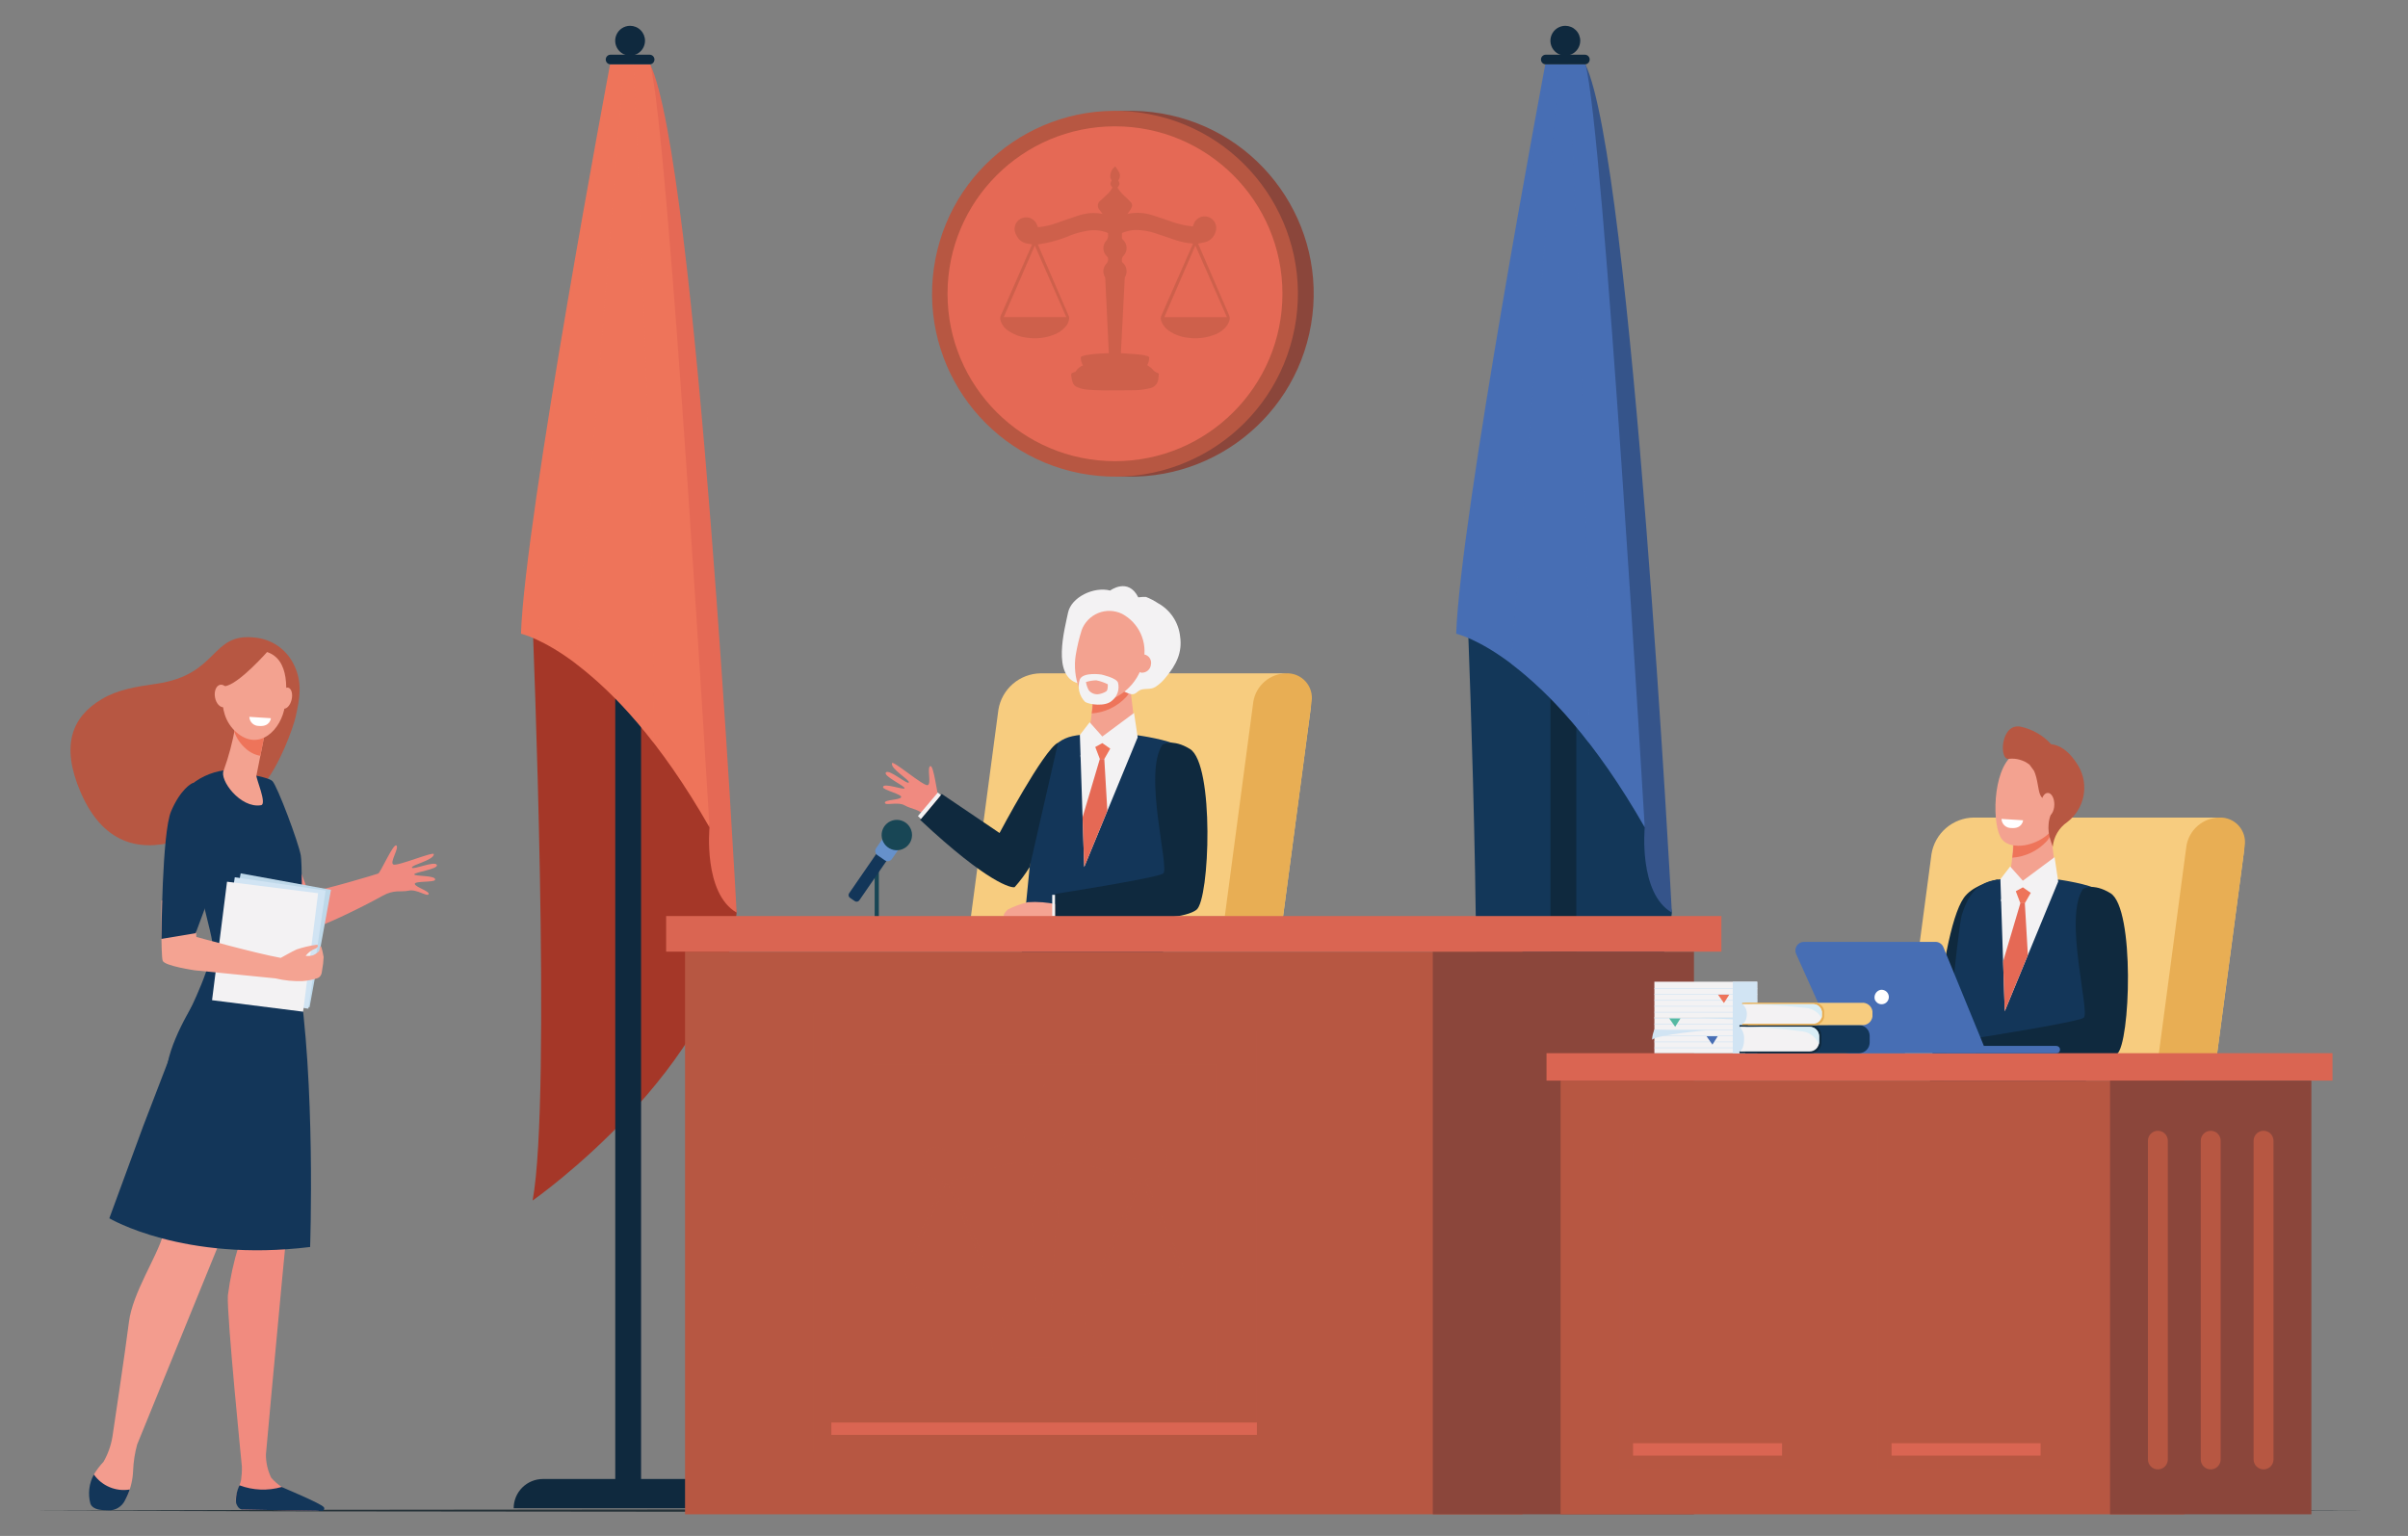 <?xml version="1.0" encoding="UTF-8"?><svg xmlns="http://www.w3.org/2000/svg" xmlns:xlink="http://www.w3.org/1999/xlink" viewBox="0 0 725.47 462.827"><rect x="0" y="0" width="725.47" height="462.827" fill="#808080" stroke="none"/><defs><style>.cls-1{fill:none;}.cls-2{fill:#b75742;}.cls-3{fill:#133759;}.cls-4{fill:#f3f2f3;}.cls-5{fill:#bed8e9;}.cls-6{fill:#0f293e;}.cls-7{fill:#f08a80;}.cls-8{fill:#263238;}.cls-9{fill:#8b463b;}.cls-10{fill:#f4a392;}.cls-11{fill:#fff;}.cls-12{fill:#d1e4f3;}.cls-13{fill:#f39c8e;}.cls-14{opacity:.6;}.cls-15{opacity:.5;}.cls-16{fill:#6691cb;}.cls-17{fill:#a53728;}.cls-18{fill:#da6552;}.cls-19{fill:#184655;}.cls-20{fill:#55b9a2;}.cls-21{fill:#133659;}.cls-22{fill:#e56955;}.cls-23{fill:#ee745a;}.cls-24{fill:#f18b7f;}.cls-25{fill:#e8ae54;}.cls-26{fill:#476eb4;}.cls-27{fill:#35548a;}.cls-28{fill:#f3a290;}.cls-29{clip-path:url(#clippath);}.cls-30{fill:#f7cc7f;}.cls-31{fill:#d9edf6;}</style><clipPath id="clippath"><rect class="cls-1" x="-10.024" y="7.777" width="731.025" height="449.246"/></clipPath></defs><g id="Floor"><polygon class="cls-8" points="9.242 455.191 97.333 454.948 185.424 454.86 361.606 454.692 537.788 454.859 625.879 454.946 713.97 455.191 625.879 455.436 537.788 455.523 361.606 455.69 185.424 455.522 97.333 455.434 9.242 455.191"/></g><g id="Chart_1"><g class="cls-29"><path class="cls-9" d="M394.987,97.82c5.139-29.997-15.014-58.479-45.009-63.617-29.998-5.138-58.48,15.014-63.619,45.01-5.137,29.997,15.014,58.479,45.012,63.617,29.996,5.138,58.478-15.013,63.617-45.01Z"/><path class="cls-2" d="M390.026,98.937c5.756-29.885-13.804-58.776-43.689-64.531-29.883-5.755-58.775,13.805-64.531,43.69-5.754,29.885,13.806,58.776,43.689,64.531,29.885,5.755,58.777-13.805,64.531-43.69Z"/><path class="cls-17" d="M160.458,187.853s5.836,142.786,0,173.911c0,0,56.803-39.684,61.471-86.761l-8.169-46.687-28.013-50.967-25.289,10.505Z"/><path class="cls-6" d="M214.927,445.673h-21.787V112.634h-7.781v333.039h-21.788c-1.158,0-2.305.228-3.375.671-1.07.444-2.042,1.093-2.861,1.911-.819.82-1.468,1.791-1.912,2.861-.443,1.07-.671,2.217-.671,3.375h68.995c0-1.158-.23-2.305-.671-3.375-.444-1.07-1.093-2.041-1.913-2.861-.818-.818-1.791-1.467-2.861-1.911-1.07-.444-2.217-.671-3.374-.671Z"/><path class="cls-22" d="M213.759,249.325s-1.945,19.842,8.169,25.677c0,0-12.06-226.823-26.066-255.614l2.334,130.725,15.562,99.212Z"/><path class="cls-23" d="M183.801,19.389s-25.678,136.561-26.845,171.577c0,0,26.845,5.836,56.803,58.36,0,0-12.45-211.262-17.897-229.937l-12.061-0Z"/><g class="cls-15"><path class="cls-23" d="M190.888,19.389h-2.937l-14.455,180.586c8.841,6.883,16.725,14.913,23.446,23.878.372-61.849-4.674-174.874-6.053-204.464Z"/></g><path class="cls-6" d="M195.717,16.484h-11.772c-.385,0-.755.153-1.027.425-.272.272-.425.642-.425,1.027s.153.754.425,1.027c.272.272.642.425,1.027.425h11.772c.385,0,.755-.153,1.027-.425.272-.272.425-.642.425-1.027s-.153-.754-.425-1.027c-.272-.272-.642-.425-1.027-.425Z"/><path class="cls-6" d="M194.325,12.271c0,.889-.264,1.757-.757,2.496-.494.739-1.196,1.315-2.017,1.655-.821.34-1.724.429-2.596.256-.871-.173-1.672-.601-2.3-1.23-.628-.628-1.056-1.429-1.23-2.301-.173-.872-.084-1.775.256-2.596.34-.821.916-1.523,1.655-2.016.739-.494,1.607-.757,2.496-.757.59-0,1.174.116,1.719.342.545.226,1.041.557,1.458.974.417.417.748.913.974,1.458.226.545.342,1.129.342,1.72Z"/><path class="cls-3" d="M442.218,187.853s5.835,142.786,0,173.911c0,0,56.804-39.684,61.472-86.761l-8.171-46.687-28.011-50.967-25.289,10.505Z"/><path class="cls-6" d="M496.687,445.673h-21.788V112.634h-7.782v333.039h-21.786c-2.341,0-4.583.928-6.236,2.582-1.654,1.654-2.584,3.898-2.584,6.236h68.994c0-1.158-.228-2.305-.671-3.375-.444-1.07-1.093-2.041-1.911-2.861-.82-.818-1.791-1.467-2.861-1.911-1.07-.444-2.217-.671-3.375-.671Z"/><path class="cls-27" d="M495.52,249.325s-1.947,19.842,8.169,25.677c0,0-12.06-226.823-26.067-255.614l2.334,130.725,15.563,99.212Z"/><path class="cls-26" d="M465.561,19.389s-25.677,136.561-26.844,171.577c0,0,26.844,5.836,56.804,58.36,0,0-12.45-211.262-17.897-229.937l-12.062-0Z"/><g class="cls-14"><path class="cls-26" d="M472.648,19.389h-2.936l-14.455,180.586c8.841,6.883,16.724,14.913,23.444,23.878.372-61.849-4.675-174.874-6.054-204.464Z"/></g><path class="cls-6" d="M477.479,16.484h-11.772c-.385,0-.755.153-1.027.425-.273.272-.426.642-.426,1.027s.153.754.426,1.027c.273.272.642.425,1.027.425h11.772c.385,0,.755-.153,1.027-.425.27-.272.424-.642.424-1.027s-.153-.754-.424-1.027c-.273-.272-.642-.425-1.027-.425Z"/><path class="cls-6" d="M476.086,12.271c0,.889-.264,1.757-.757,2.496-.496.739-1.196,1.315-2.019,1.655-.82.34-1.724.429-2.595.256-.872-.173-1.672-.601-2.3-1.23-.629-.628-1.057-1.429-1.23-2.301-.173-.872-.083-1.775.257-2.596.34-.821.915-1.523,1.654-2.017.739-.494,1.609-.757,2.496-.757.59,0,1.176.116,1.719.342.545.226,1.041.557,1.46.974.417.417.748.913.973,1.458.225.545.342,1.129.342,1.719Z"/><path class="cls-7" d="M129.127,269.442c.42-.894-4.013-2.111-4.156-3.073-.143-.964,5.8-.421,6.098-1.223.549-1.478-6.472-.994-6.262-1.69.21-.696,7.425-1.55,6.789-2.848-.636-1.298-7.389,1.667-7.497.82-.107-.847,6.529-2.192,6.602-4.017.039-.973-11.05,3.738-12.211,3.084-1.162-.653,1.835-4.943.937-5.72-.898-.775-4.79,8.198-5.492,8.46-.7.261-15.917,4.862-21.092,5.626-.437-1.753-4.327-11.393-4.701-13.047-3.038,1.721-6.909-.349-10.018,1.183,1.565,5.52,5.08,23.701,6.484,24.519,4.276,2.492,26.775-9.393,30.494-11.495,3.723-2.107,5.623-1.102,8.048-1.638,2.425-.534,5.56,1.953,5.98,1.059Z"/><path class="cls-24" d="M94.911,453.745c-2.521-1.755-5.214-3.249-8.038-4.456-.335-.162-1.554-.94-1.993-1.21-1.192-.791-2.268-1.744-3.198-2.83-1.037-2.167-1.572-4.54-1.566-6.941.529-5.858,9.018-99.817,10.808-109.989,1.848-10.499-.967-26.515-.967-26.515l-6.554-2.471-12.441,43.122.981,32.821c-1.541,4.932-2.644,9.99-3.295,15.115-.37,5.655,4.229,51.545,4.229,51.545.032,1.356-.05,2.71-.246,4.053-.338,1.717-2.218,5.249-1.356,6.865.382.856,1.03,1.564,1.849,2.019l22.355.363c1.218.018.413-.766-.569-1.489Z"/><path class="cls-13" d="M60.982,298.435s-7.763,11.711-9.611,21.403c-1.848,9.692,1.357,39.476-2.199,52.176-1.925,6.876-9.219,17.494-10.328,26.378-1.109,8.883-4.968,34.526-4.968,34.526-.437,2.663-1.346,5.227-2.685,7.57-1.112,1.176-2.093,2.469-2.925,3.857-.526,1.422-.761,2.936-.694,4.45.068,1.514.438,3.001,1.088,4.371.514,1.122-.036,1.117,1.133,1.48,1.684.493,3.491.356,5.08-.392,1.588-.748,2.848-2.052,3.54-3.666,1.023-2.357,1.596-4.884,1.691-7.453.105-2.665.515-5.308,1.223-7.881l24.814-60.868,17.964-52.532,4.602-27.053-27.724,3.634Z"/><path class="cls-21" d="M39.085,448.84c-2.044.34-4.143.095-6.054-.705-1.911-.8-3.558-2.125-4.75-3.819-1.475,2.706-1.843,5.878-1.027,8.85.884,1.931,3.469,1.877,5.504,1.951,1.015.02,2.015-.252,2.88-.782.865-.532,1.561-1.3,2.003-2.212.589-1.043,1.073-2.143,1.443-3.283Z"/><path class="cls-21" d="M84.877,448.079c-4.185,1.21-8.65,1.034-12.727-.502-.811,1.654-1.164,3.497-1.023,5.333.543,1.586,1.315,1.947,1.998,1.965,5.4.142,19.781.333,23.899.388.129.002.255-.034.365-.101.109-.07.196-.169.251-.284.055-.117.075-.248.059-.376-.017-.126-.07-.248-.153-.347-1.021-1.221-12.229-5.806-12.669-6.074Z"/><path class="cls-21" d="M66.017,374.506c.464.032.931.063,1.4.09l.072.004c.461.027.923.054,1.387.079l.084.004c.465.023.931.045,1.398.065l.071.002c.475.02.951.038,1.427.054,5.355.264,10.724.061,16.044-.606,2.141-21.435,2.939-40.995,3.731-45.325,1.922-10.499-1.675-27.071-1.675-27.071l-1.717-.309,1.085-6.137-28.831,3.636s-8.072,11.711-9.994,21.401c-1.922,9.692,1.411,39.478-2.287,52.178,0,0,8.231,1.282,17.802,1.933Z"/><path class="cls-2" d="M89.093,215.888c1.132-5.144,2.24-10.321-.743-15.973-1.107-2.144-2.73-3.978-4.724-5.336-1.994-1.358-4.295-2.198-6.695-2.443-13.687-1.624-10.762,11.153-29.891,13.92-5.944.859-11.466,1.685-16.429,4.642-8.961,5.338-12.344,13.901-6.401,27.852,14.553,34.159,49.373,4.474,54.685-1.566,5.271-5.996,9.471-17.784,10.199-21.096Z"/><path class="cls-21" d="M51.644,317.238l-8.503,22.106-10.203,27.768s22.309,13.301,60.493,8.651c0,0,1.733-49.804-3.69-82.643-5.422-32.837-38.097,24.118-38.097,24.118Z"/><path class="cls-21" d="M67.551,232.126c-4.146.553-8.011,2.402-11.045,5.281-4.134,4.497,6.682,40.641,7.433,46.366.752,5.723-7.188,21.561-7.188,21.561,0,0,26.987,5.364,34.002.732,0,0,.616-44.234-.135-48.321-.752-4.089-7.015-20.714-8.519-22.349-1.503-1.636-14.55-3.269-14.55-3.269Z"/><path class="cls-28" d="M71.029,218.191s-.054.307-.151.83c-.779,4.462-1.941,8.848-3.472,13.11-1.465,2.764,5.014,11.575,11.25,10.5,1.856-.32-1.569-8.097-1.404-8.922.315-1.576.742-3.728,1.18-5.933.247-1.244.497-2.506.731-3.692.667-3.37,1.211-6.126,1.211-6.126l-9.345.232Z"/><path class="cls-23" d="M70.878,219.021c.097-.522.151-.83.151-.83l9.344-.232s-.544,2.756-1.211,6.126c-.233,1.179-.482,2.433-.727,3.671-1.672-.296-3.222-1.072-4.462-2.232-1.545-1.349-2.71-3.078-3.38-5.016.115-.59.211-1.098.284-1.486Z"/><path class="cls-28" d="M76.65,195.983c-2.613.525-4.947,1.979-6.571,4.092-2.761,3.563-5.736,14.584,1.122,20.575,6.858,5.991,13.634-.791,14.639-7.981,1.005-7.191.802-16.945-9.19-16.686Z"/><path class="cls-28" d="M87.839,210.893c-.433,1.734-1.568,2.905-2.537,2.616-.969-.289-1.403-1.929-.97-3.662.433-1.734,1.568-2.905,2.537-2.616.969.289,1.403,1.929.97,3.662Z"/><path class="cls-2" d="M80.883,196.015s-8.956,10.281-13.165,10.765c-4.209.484-4.762,6.053-4.762,6.053,0,0,1.505-12.831,5.672-15.306,4.167-2.474,12.255-1.512,12.255-1.512Z"/><path class="cls-28" d="M69.094,209.277c.342,1.861-.346,3.568-1.538,3.812-1.192.244-2.435-1.066-2.777-2.927-.342-1.861.346-3.568,1.538-3.812,1.192-.244,2.435,1.066,2.778,2.927Z"/><path class="cls-5" d="M72.513,263.172l27.204,4.963-6.457,35.403-27.204-4.963,6.457-35.403Z"/><path class="cls-12" d="M70.733,264.355l27.364,3.994-5.198,35.61-27.364-3.995,5.198-35.61Z"/><path class="cls-4" d="M68.397,265.689l27.436,3.465-4.51,35.703-27.436-3.465,4.51-35.703Z"/><path class="cls-11" d="M81.618,216.419l-6.5-.407c.028.737.34,1.434.871,1.945.531.511,1.24.796,1.977.795,3.479.319,3.651-2.332,3.651-2.332Z"/><path class="cls-10" d="M48.663,271.332l10.486,1.072s-.171,8.899.009,9.922c0,0,17.931,4.97,25.425,6.317,0,0,3.412-1.933,4.792-2.548,1.924-.642,3.903-1.108,5.912-1.392.821-.108.54.791-.164,1.104-1.204.442-2.259,1.212-3.045,2.226.759.09,1.529.027,2.263-.187.783-.349,1.862-1.088,1.879-1.471.017-.383.195-1.307.452-1.257.066.014.153.318.241.633.084.302.172.611.245.915.132.545.283,1.343.342,1.701-.043,1.3-.189,2.595-.436,3.873-.128,1.462-.546,2.111-1.317,2.483-1.46.484-2.973.791-4.507.912-2.783.108-5.567-.167-8.275-.82-1.43-.16-24.262-2.424-24.262-2.424,0,0-9.077-1.307-9.679-2.868-.602-1.564-.36-18.19-.36-18.19Z"/><path class="cls-21" d="M57.772,236.101s-3.309,1.568-6.219,8.347c-2.765,6.441-2.911,38.474-2.911,38.474l10.303-1.717,5.574-14.989c1.967-4.405,2.74-9.251,2.241-14.047-.499-4.799-2.251-9.381-5.082-13.288-1.544-2.113-2.966-3.388-3.905-2.78Z"/><path class="cls-30" d="M667.671,319.66l8.286-62.35c.216-1.388.119-2.807-.279-4.154s-1.093-2.589-2.03-3.636c-.937-1.048-2.093-1.874-3.388-2.42-1.295-.545-2.695-.798-4.098-.739h-71.54c-3.064.047-6.015,1.169-8.338,3.17s-3.868,4.754-4.366,7.779l-8.286,62.35h94.041Z"/><path class="cls-25" d="M667.671,319.66l8.606-64.757c.169-1.084.092-2.19-.218-3.242-.311-1.05-.852-2.019-1.584-2.836-.73-.818-1.633-1.462-2.643-1.888-1.012-.426-2.102-.622-3.199-.577-2.39.036-4.693.912-6.507,2.474-1.811,1.561-3.017,3.711-3.407,6.069l-8.606,64.757h17.557Z"/><path class="cls-6" d="M580.186,342.062l16.593-1.131s3.078-46.931,3.078-54.138c0-8.744,2.854-21.973,1.832-21.73-2.87.68-7.737,2.224-10.037,5.488-7.964,11.296-11.465,71.511-11.465,71.511Z"/><path class="cls-21" d="M620.329,265.065s9.462,1.341,11.952,3.204c2.267,1.992,4.256,4.276,5.918,6.793,0,0-11.618,55.936-11.639,65.349-.016,7.284,2.517,25.163,2.517,25.163,0,0-35.108,2.257-48.405-3.089,0,0,4.2-21.266,4.2-26.851,0-5.583,5.022-56.36,6.166-59.906,1.036-3.217,2.931-8.998,9.347-10.424,6.414-1.426,19.943-.239,19.943-.239Z"/><path class="cls-28" d="M617.745,250.006l1.744,14.293s-7.955,19.925-13.06,18.312c-4.285-1.354-1.212-17.931-1.212-17.931.98-4.308,1.383-8.726,1.196-13.139-.698-4.423,11.332-1.534,11.332-1.534Z"/><path class="cls-23" d="M606.415,251.54c-.701-4.423,11.33-1.534,11.33-1.534l.194,1.295c-.302.795-.744,1.534-1.304,2.176-2.704,2.918-6.416,4.695-10.382,4.97.372-2.284.428-4.607.162-6.908Z"/><path class="cls-28" d="M619.43,230.388c.302-.111,2.422,15.811-1.602,20.19-4.022,4.38-11.862,5.815-14.673,2.363-3.109-3.817-2.954-20.927,3.303-25.433,6.254-4.506,12.972,2.879,12.972,2.879Z"/><path class="cls-2" d="M608.837,218.992c3.512.766,6.698,2.605,9.118,5.261,2.194.262,5.18,1.49,8.262,6.652,1.57,2.742,2.091,5.961,1.462,9.059-.631,3.098-2.366,5.86-4.882,7.77-1.23.845-2.26,1.953-3.012,3.242-.755,1.289-1.214,2.726-1.35,4.213l-.685-2.082c-.525-1.561-.714-3.215-.552-4.855.083-1.005.322-1.989.712-2.92,1.061-2.303-2.278-3.835-3.215-5.752-.721-1.476-.755-4.853-1.89-7.292l-1.356-1.863c-1.755-1.373-3.976-2.008-6.191-1.769-3.062.695-2.622-10.946,3.58-9.666Z"/><path class="cls-28" d="M614.902,242.416c-.032,1.942.84,3.533,1.949,3.551,1.108.02,2.034-1.539,2.066-3.481.032-1.944-.84-3.533-1.949-3.553-1.108-.018-2.034,1.541-2.066,3.483Z"/><path class="cls-4" d="M605.618,261.106l3.819,4.29,9.553-7.101,1.099,7.331-16.111,39.1-1.309-39.794,2.949-3.826Z"/><path class="cls-4" d="M602.867,270.994l6.57-3.607,5.186,3.607,5.466-5.369-5.466,6.22-5.186-3.744-6.547,3.526-.023-.633Z"/><path class="cls-23" d="M607.307,268.557l1.377,3.611h1.35l1.787-3.123-2.384-1.658-2.129,1.169Z"/><path class="cls-22" d="M610.033,272.168l.915,15.638-6.971,16.92-.493-15.005,5.2-17.553h1.35Z"/><path class="cls-6" d="M627.775,306.674c2.003-1.525-6.119-30.122-.237-38.791,0,0,3.014-1.992,8.311,1.282,7.378,4.562,5.977,45.365,1.942,48.452-6.02,4.607-36.52,2.453-42.612,2.043v-6.824s30.82-4.81,32.596-6.162Z"/><path class="cls-30" d="M386.549,276.196l8.286-62.349c.216-1.389.119-2.807-.279-4.154s-1.093-2.589-2.03-3.636c-.935-1.047-2.093-1.874-3.388-2.42-1.293-.546-2.695-.798-4.098-.739h-71.538c-3.066.047-6.018,1.169-8.34,3.17-2.321,2.001-3.868,4.754-4.366,7.779l-8.286,62.349h94.041Z"/><path class="cls-25" d="M386.549,276.196l8.606-64.755c.169-1.083.095-2.191-.219-3.242-.311-1.051-.852-2.02-1.584-2.837-.73-.817-1.633-1.462-2.643-1.888-1.012-.426-2.102-.623-3.197-.576-2.393.036-4.695.912-6.507,2.473-1.814,1.561-3.019,3.709-3.409,6.07l-8.606,64.755h17.557Z"/><path class="cls-7" d="M266.593,241.911c-.131-.98,4.463-.8,4.891-1.674.428-.874-5.403-2.154-5.443-3.008-.077-1.575,6.47,1.007,6.479.282.011-.728-6.608-3.724-5.61-4.768.998-1.044,6.54,3.822,6.899,3.047.358-.775-5.56-4.061-5.08-5.822.259-.941,9.404,6.901,10.708,6.631,1.307-.273-.255-5.269.836-5.737,1.093-.468,2.088,9.263,2.679,9.724s13.705,9.444,18.407,11.736c.946-1.537,7.568-9.55,8.424-11.012,2.377,2.557,6.691,1.753,9.192,4.154-3.159,4.788-12.004,21.056-13.59,21.412-4.83,1.084-22.685-17.046-25.594-20.175-2.911-3.132-5.029-2.749-7.178-3.992-2.149-1.244-5.889.182-6.02-.798Z"/><path class="cls-21" d="M342.998,221.602s9.462,1.341,11.952,3.203c2.266,1.991,4.256,4.275,5.919,6.793,0,0-11.618,55.937-11.639,65.35-.016,7.282,2.517,25.163,2.517,25.163,0,0-35.108,2.257-48.405-3.089,0,0,4.199-21.268,4.199-26.851,0-5.585,5.022-56.36,6.164-59.907,1.039-3.218,2.933-8.999,9.348-10.425,6.416-1.426,19.945-.238,19.945-.238Z"/><path class="cls-28" d="M340.413,206.542l1.744,14.293s-7.955,19.927-13.063,18.314c-4.283-1.354-1.21-17.932-1.21-17.932.98-4.307,1.381-8.725,1.196-13.139-.701-4.422,11.332-1.536,11.332-1.536Z"/><path class="cls-23" d="M329.081,208.078c-.698-4.422,11.332-1.536,11.332-1.536l.194,1.296c-.302.797-.743,1.534-1.304,2.177-2.704,2.917-6.416,4.694-10.384,4.97.374-2.283.428-4.608.162-6.906Z"/><path class="cls-4" d="M328.286,217.644l3.819,4.29,9.553-7.101,1.099,7.329-16.111,39.1-1.309-39.792,2.949-3.826Z"/><path class="cls-4" d="M325.535,227.533l6.57-3.607,5.186,3.607,5.466-5.371-5.466,6.22-5.186-3.744-6.549,3.526-.02-.631Z"/><path class="cls-23" d="M329.973,225.095l1.379,3.611h1.35l1.787-3.123-2.384-1.658-2.131,1.169Z"/><path class="cls-22" d="M332.702,228.706l.915,15.636-6.971,16.92-.493-15.002,5.2-17.553h1.35Z"/><path class="cls-10" d="M302.481,276.095c-.329-.507.496-1.365,1.115-2.012,1.917-.96,3.936-1.705,6.018-2.221,2.999-.196,6.011.041,8.942.705,1.115.43,2.303.647,3.499.635.606-.124,1.518-.291,2.228-.437l1.451,5.403c-5.436-.07-12.466.336-12.982.322-1.304-.178-2.562-.615-3.697-1.284-1.043-.464-2.21-.577-3.325-.327-1.298.665-2.706,1.088-4.157,1.25-.462-.246.908-2.034.908-2.034Z"/><path class="cls-6" d="M350.444,263.213c2.003-1.528-6.119-30.124-.237-38.792,0,0,3.014-1.992,8.311,1.283,7.378,4.562,5.977,45.365,1.942,48.452-6.02,4.605-36.52,2.453-42.612,2.041v-6.824s30.82-4.808,32.596-6.16Z"/><path class="cls-6" d="M277.214,247.048l6.511-7.806,17.415,11.772s13.333-25.212,17.623-27.192l-8.55,37.441c-1.327,2.152-2.841,4.181-4.524,6.069-.784.313-7.843-.953-28.475-20.283Z"/><path class="cls-4" d="M277.459,246.786l-.912-.872,6.002-7.09.912.766-6.002,7.196Z"/><path class="cls-4" d="M317.85,269.645h-.845v6.394h.845v-6.394Z"/><path class="cls-4" d="M334.461,177.945s5.443-4.051,8.471,2.056c.768-.108,1.546-.15,2.323-.127,1.259.495,2.465,1.12,3.593,1.866,1.845,1.012,3.418,2.456,4.583,4.208s1.89,3.76,2.111,5.852c.696,4.795-1.138,8.486-4.254,12.234-.885,1.155-1.958,2.152-3.174,2.949-1.53.916-2.852.389-4.326.842-1.241.382-1.573,1.649-3.107,1.322-2.154-.458-4.576-2.699-7.14-2.137-2.963.087-5.921-.291-8.766-1.121-7.951-2.157-4.028-16.275-3.005-21.257.962-4.684,7.777-7.967,12.691-6.687Z"/><path class="cls-28" d="M338.01,184.945c-1.113-.529-2.321-.822-3.551-.858-1.23-.037-2.453.183-3.596.646-1.14.462-2.172,1.157-3.028,2.04-.858.883-1.521,1.935-1.951,3.088-.766,2.453-1.363,4.955-1.787,7.49-1.133,6.879,1.778,14.064,5.18,14.48,3.589-.083,7.043-1.377,9.803-3.673,2.76-2.296,4.661-5.459,5.396-8.973.651-2.754.372-5.648-.8-8.225-1.169-2.577-3.163-4.693-5.666-6.014Z"/><path class="cls-28" d="M341.858,199.652c-.07.335-.072.682-.007,1.018.065.336.196.656.388.941.191.285.437.528.723.716.286.188.608.317.944.379.701.038,1.388-.196,1.917-.654.532-.458.863-1.103.928-1.801.07-.335.072-.681.007-1.018-.065-.336-.198-.656-.39-.94-.191-.285-.437-.528-.723-.716-.286-.188-.606-.317-.944-.379-.698-.038-1.386.196-1.917.654-.529.458-.863,1.103-.926,1.801Z"/><path class="cls-4" d="M331.805,203.26s4.524.976,5.022,2.436c.259.993.221,2.04-.106,3.012s-.93,1.828-1.739,2.462c-2.001,1.823-6.705,1.166-8.045.356-.881-.876-1.498-1.982-1.78-3.191-.284-1.209-.221-2.474.18-3.65,1.057-2.248,6.468-1.425,6.468-1.425Z"/><path class="cls-28" d="M333.74,206.19s.137,1.782-.48,2.153c-.644.392-1.352.665-2.093.805-.543.105-1.102.071-1.627-.1-.525-.171-.996-.474-1.372-.878-.068-.077-.133-.159-.189-.245-.406-.751-.678-1.566-.807-2.41,1.012-.317,2.064-.49,3.123-.514,1.196.244,2.354.644,3.445,1.189Z"/><path class="cls-19" d="M264.773,261.264h-1.259v16.127h1.259v-16.127Z"/><path class="cls-21" d="M255.82,269.172l12.369-17.938c.149-.214.374-.36.631-.406.255-.047.518.009.732.155l1.46,1.007c.106.072.196.167.266.275.07.108.119.228.142.354.023.126.02.257-.007.383s-.077.246-.151.351l-12.369,17.938c-.146.214-.374.36-.629.408-.257.047-.52-.011-.734-.158l-1.458-1.007c-.214-.146-.36-.374-.408-.629-.047-.257.009-.52.155-.734Z"/><path class="cls-16" d="M263.953,255.586l3.096-4.49c.228-.329.579-.556.973-.629.394-.072.802.014,1.133.243l2.255,1.555c.331.228.556.577.631.973.072.394-.016.802-.243,1.133l-3.096,4.488c-.115.164-.257.304-.426.412-.167.108-.351.182-.547.219-.196.036-.397.034-.59-.009-.196-.041-.381-.122-.543-.234l-2.255-1.555c-.164-.113-.304-.257-.412-.424-.108-.167-.182-.354-.219-.55-.036-.196-.032-.397.009-.59.043-.194.122-.378.234-.543Z"/><path class="cls-19" d="M273.958,254.228c-.516.746-1.239,1.322-2.082,1.656-.84.336-1.764.412-2.649.223-.885-.192-1.694-.64-2.325-1.289s-1.057-1.471-1.219-2.363c-.164-.89-.061-1.811.3-2.643.358-.831.955-1.537,1.717-2.03.759-.491,1.649-.748,2.555-.734.906.014,1.787.295,2.532.809,1.0.689,1.685,1.748,1.906,2.945.219,1.194-.045,2.426-.734,3.427Z"/><path class="cls-2" d="M206.388,456.311h252.286v-169.546h-252.286v169.546Z"/><g class="cls-15"><path class="cls-2" d="M245.174,305.399h138.795v132.278h-138.795v-132.278ZM378.675,310.694h-128.204v121.686h128.204v-121.686Z"/></g><g class="cls-15"><path class="cls-2" d="M262.885,422.364h103.377v-101.651h-103.377v101.651Z"/></g><g class="cls-15"><path class="cls-2" d="M345.208,355.755c3.702,8.566,7.412,17.129,11.125,25.69.185.369.286.775.302,1.19.016.412-.054.825-.207,1.208-.192.516-.439,1.007-.743,1.464-1.28,1.708-3.062,2.969-5.098,3.609-3.042,1.095-6.313,1.41-9.507.915-2.408-.279-4.711-1.138-6.714-2.503-1.28-.825-2.255-2.046-2.782-3.474-.155-.34-.237-.712-.234-1.086.002-.374.086-.746.246-1.084.162-.295.273-.617.41-.928,3.672-8.349,7.345-16.699,11.017-25.048.047-.11.081-.225.122-.347-.05-.02-.101-.034-.153-.045-2.129-.142-4.227-.57-6.241-1.273-2.422-.798-4.826-1.651-7.252-2.433-2.494-.888-5.128-1.304-7.773-1.232-1.467.081-2.911.412-4.267.976-.108.029-.201.097-.261.189-.061.092-.083.205-.068.315.023.451.023.903,0,1.354-.009.117.014.234.061.342.05.106.124.198.216.27.421.363.766.807,1.012,1.304.246.5.388,1.043.419,1.597.034.554-.047,1.111-.234,1.633-.187.523-.478,1.005-.854,1.413-.234.214-.41.482-.518.78-.106.297-.14.615-.095.928.004.043.004.086,0,.126-.02.144,0,.291.059.426.056.133.149.248.266.333.696.633,1.158,1.48,1.316,2.406.158.926.002,1.879-.444,2.706-.104.198-.164.415-.178.638-.158,2.974-.302,5.948-.455,8.922-.306,6.006-.617,12.011-.928,18.017-.007.146,0,.295,0,.482.171,0,.297-.009.421,0,2.307.167,4.619.302,6.919.523.849.124,1.69.311,2.512.559.083.014.162.045.234.092.07.047.131.108.178.178.045.072.077.151.09.237.014.083.011.169-.009.252-.023.881-.268,1.744-.714,2.508.644.397,1.248.858,1.802,1.374.493.689,1.19,1.208,1.992,1.485.074.02.146.054.21.101.061.047.115.108.153.176.041.068.065.144.074.221.011.079.007.158-.014.234-.056.446-.072.899-.128,1.347-.047.852-.381,1.665-.944,2.307-.566.642-1.327,1.077-2.167,1.232-1.919.473-3.889.719-5.867.73-3.74.05-7.482.077-11.222.056-1.818-.011-3.641-.11-5.454-.243-1.455-.079-2.884-.417-4.22-.998-.342-.135-.653-.345-.908-.611-.257-.264-.453-.581-.574-.928-.243-.662-.412-1.347-.505-2.043-.149-1.406-.32-1.401,1.201-1.931.158-.038.302-.124.41-.246.595-.998,1.516-1.757,2.609-2.147-.489-.786-.764-1.69-.793-2.616-.02-.083-.023-.169-.009-.252.014-.083.045-.162.09-.234.045-.07.104-.133.173-.183.068-.047.146-.081.23-.099.358-.128.723-.234,1.093-.322,2.206-.406,4.441-.638,6.682-.696.658-.027,1.318-.059,1.985-.09,0-.246.007-.455-.002-.665-.196-4.145-.397-8.291-.595-12.436-.23-4.792-.462-9.586-.694-14.381-.018-.194-.077-.383-.171-.552-.417-.748-.59-1.604-.491-2.453.097-.849.457-1.647,1.032-2.28.246-.239.433-.532.547-.854.117-.322.158-.667.122-1.007.004-.151-.025-.3-.086-.437-.061-.137-.151-.259-.264-.358-.798-.705-1.289-1.694-1.368-2.755-.081-1.063.259-2.113.944-2.929.295-.306.516-.676.649-1.081.131-.406.169-.834.11-1.255-.007-.07-.007-.142.002-.212.059-.313-.101-.439-.376-.547-2.203-.827-4.585-1.072-6.912-.712-2.188.345-4.332.912-6.405,1.694-3.832,1.658-7.872,2.791-12.01,3.368.072.171.126.311.185.448,3.724,8.62,7.446,17.24,11.166,25.859.099.23.144.482.131.732-.099,1.192-.595,2.316-1.408,3.192-1.208,1.338-2.733,2.35-4.434,2.942-3.15,1.176-6.552,1.514-9.872.978-2.377-.291-4.648-1.151-6.621-2.51-1.404-.903-2.426-2.291-2.875-3.9-.169-.586-.115-1.212.151-1.762.507-1.036.946-2.107,1.413-3.165,3.262-7.419,6.525-14.84,9.787-22.259.083-.187.158-.374.246-.581-.532-.092-1.007-.155-1.473-.255-1.32-.131-2.541-.757-3.422-1.748-.478-.626-.881-1.307-1.199-2.028-.225-.538-.338-1.12-.329-1.705.007-.586.137-1.163.379-1.696.241-.532.59-1.009,1.025-1.401.435-.392.944-.692,1.5-.876.554-.187,1.142-.257,1.724-.205.584.052,1.149.223,1.665.502.514.279.964.662,1.323,1.124.36.462.62.994.766,1.559.086.327.196.424.532.394,2.23-.23,4.423-.737,6.529-1.509,2.69-.928,5.367-1.908,8.077-2.769,2.269-.766,4.673-1.048,7.056-.822.543.061,1.081.16,1.649.248-.345-.475-.694-.915-1-1.383-.252-.241-.446-.538-.566-.867-.119-.327-.162-.678-.124-1.025.038-.347.153-.683.34-.978.185-.295.437-.543.734-.728.811-.784,1.663-1.527,2.471-2.316.725-.687,1.338-1.489,1.809-2.37-.885-.976-.944-1.523-.311-2.526-.176-.347-.329-.705-.457-1.07-.099-.793.014-1.597.329-2.332.318-.732.825-1.368,1.469-1.838.469.719.973,1.413,1.39,2.156.212.394.322.836.32,1.284-.002.446-.117.888-.336,1.28-.081.173-.192.336-.284.493.665.955.595,1.6-.286,2.557.079.135.16.282.248.424.834,1.228,1.836,2.332,2.976,3.28.572.525,1.129,1.066,1.654,1.636.261.266.428.608.478.976.05.369-.023.743-.203,1.068-.153.331-.331.653-.527.962-.286.433-.608.843-.953,1.313,3.181-.678,6.486-.46,9.55.626,1.899.575,3.769,1.246,5.646,1.888,2.05.759,4.157,1.352,6.301,1.771.829.142,1.667.219,2.505.324.054-.212.09-.347.124-.482.144-.568.401-1.099.759-1.564.358-.464.809-.847,1.32-1.131.514-.282,1.079-.455,1.66-.509.584-.054,1.172.011,1.728.194.556.182,1.068.478,1.507.865.437.39.789.865,1.036,1.397.246.529.378,1.106.394,1.692.014.586-.092,1.167-.313,1.708-.291.93-.827,1.762-1.552,2.411-.725.649-1.611,1.088-2.566,1.273-.732.142-1.462.293-2.23.446.061.149.11.279.167.408ZM285.189,356.05c-3.81,8.791-7.579,17.492-11.371,26.242h22.91c-3.844-8.741-7.667-17.436-11.54-26.242ZM355.58,382.311c-3.848-8.755-7.678-17.463-11.546-26.26-3.81,8.791-7.581,17.496-11.377,26.26h22.924Z"/></g><path class="cls-9" d="M431.665,456.311h78.687v-169.546h-78.687v169.546Z"/><path class="cls-2" d="M470.17,456.311h187.91v-130.683h-187.91v130.683Z"/><g class="cls-15"><path class="cls-2" d="M565.792,340.748h53.057v101.955h-53.057v-101.955ZM614.769,344.828h-44.897v93.795h44.897v-93.795Z"/></g><g class="cls-15"><path class="cls-2" d="M487.917,340.748h53.057v101.955h-53.057v-101.955ZM536.891,344.828h-44.895v93.795h44.895v-93.795Z"/></g><path class="cls-18" d="M465.93,325.628h236.792v-8.268h-236.792v8.268Z"/><path class="cls-9" d="M635.706,456.311h60.65v-130.683h-60.65v130.683Z"/><path class="cls-18" d="M569.874,438.623h44.895v-3.733h-44.895v3.733Z"/><path class="cls-18" d="M491.997,438.623h44.895v-3.733h-44.895v3.733Z"/><path class="cls-18" d="M250.471,432.38h128.204v-3.731h-128.204v3.731Z"/><path class="cls-26" d="M543.488,283.818h39.618c.511,0,1.014.151,1.44.437.426.286.757.692.951,1.165l12.197,29.752h21.842c.293,0,.575.117.782.324.207.207.324.487.324.782,0,.144-.029.288-.086.421-.054.135-.135.257-.239.36-.104.101-.225.182-.358.239-.135.054-.279.083-.424.083h-62.163c-.836,0-1.654-.241-2.357-.696-.703-.455-1.259-1.102-1.602-1.865l-12.283-27.362c-.176-.394-.252-.825-.219-1.255s.173-.845.408-1.208c.234-.36.554-.658.933-.865.378-.205.804-.313,1.235-.313Z"/><path class="cls-11" d="M564.819,301.143c.135.394.383.743.71,1.005.329.259.725.419,1.142.457.419.041.838-.041,1.21-.232.372-.191.68-.487.89-.852.209-.363.309-.777.288-1.196-.022-.419-.164-.822-.408-1.163-.246-.34-.584-.602-.973-.755-.39-.153-.816-.192-1.226-.11-.593.164-1.095.554-1.401,1.086-.306.534-.39,1.165-.232,1.76Z"/><path class="cls-18" d="M200.693,286.765h317.918v-10.729H200.693v10.729Z"/><path class="cls-11" d="M609.502,247.176l-6.5-.408c.027.737.34,1.433.872,1.944.532.511,1.239.795,1.976.795,3.481.32,3.652-2.332,3.652-2.332Z"/><path class="cls-22" d="M335.917,138.967c27.862,0,50.45-22.587,50.45-50.451s-22.588-50.45-50.45-50.45c-27.865,0-50.45,22.587-50.45,50.45s22.586,50.451,50.45,50.451Z"/><g class="cls-15"><path class="cls-2" d="M361.098,73.74c3.044,7.041,6.094,14.081,9.147,21.118.151.305.234.638.248.978s-.045.678-.171.994c-.155.423-.36.826-.608,1.203-1.052,1.403-2.519,2.441-4.193,2.966-2.501.901-5.189,1.16-7.816.753-1.98-.229-3.873-.935-5.52-2.058-1.052-.679-1.854-1.681-2.287-2.857-.128-.28-.194-.584-.191-.892,0-.308.07-.612.2-.89.133-.243.225-.508.336-.763,3.019-6.864,6.038-13.727,9.057-20.591.041-.09.068-.186.101-.286-.041-.016-.083-.027-.126-.036-1.751-.118-3.476-.47-5.13-1.047-1.992-.655-3.967-1.358-5.964-2.001-2.048-.728-4.215-1.072-6.387-1.012-1.208.067-2.393.338-3.51.802-.088.023-.164.079-.214.155s-.07.169-.054.259c.018.371.016.743,0,1.114-.007.096.009.193.05.28.041.088.101.164.178.223.345.299.629.664.831,1.074.201.41.318.856.345,1.312.027.456-.041.913-.194,1.343-.153.43-.392.825-.703,1.161-.192.176-.336.395-.424.64s-.115.506-.079.764c.004.035.004.07,0,.104-.016.118,0,.239.047.349.047.11.124.205.221.275.57.52.951,1.216,1.081,1.978.128.761,0,1.545-.367,2.225-.083.162-.133.34-.144.523-.131,2.445-.248,4.89-.374,7.335-.252,4.937-.507,9.873-.764,14.81-.007.122,0,.244,0,.396.14,0,.243-.006.347.001,1.895.137,3.794.248,5.686.429.698.102,1.39.255,2.064.459.07.012.135.038.194.077s.108.089.146.147c.038.059.063.124.074.193.011.069.009.139-.007.207-.02.725-.221,1.434-.588,2.061.529.327,1.027.706,1.48,1.132.408.567.98.993,1.638,1.219.063.016.122.045.173.084.05.039.095.088.126.144.032.056.054.118.061.182.009.064.004.129-.011.192-.047.368-.059.74-.106,1.108-.038.701-.313,1.369-.777,1.897-.462.528-1.09.885-1.78,1.014-1.579.388-3.197.59-4.824.6-3.073.04-6.151.063-9.224.046-1.496-.008-2.994-.091-4.486-.2-1.196-.066-2.37-.343-3.47-.82-.282-.112-.534-.283-.746-.502-.21-.218-.369-.479-.471-.764-.201-.543-.338-1.106-.417-1.679-.122-1.155-.261-1.152.989-1.586.131-.032.248-.103.336-.203.489-.82,1.248-1.443,2.147-1.764-.403-.647-.629-1.389-.653-2.151-.016-.068-.018-.138-.007-.206.011-.068.036-.134.074-.193.036-.059.083-.11.142-.15.056-.04.119-.068.187-.083.295-.105.595-.192.899-.263,1.814-.334,3.652-.525,5.495-.573.541-.023,1.081-.049,1.631-.073,0-.202.007-.375-.002-.547-.162-3.408-.324-6.815-.489-10.223-.189-3.941-.378-7.881-.57-11.822-.016-.16-.063-.315-.142-.455-.342-.613-.484-1.319-.403-2.017.079-.698.376-1.353.849-1.874.201-.197.354-.437.451-.702.095-.265.128-.548.099-.828.002-.123-.023-.246-.072-.358-.05-.113-.122-.213-.214-.295-.658-.579-1.061-1.393-1.126-2.266-.065-.873.214-1.737.777-2.408.241-.252.424-.556.532-.889.108-.333.14-.686.092-1.032-.007-.058-.007-.116.002-.174.047-.257-.083-.361-.309-.449-1.814-.681-3.769-.883-5.682-.587-1.798.285-3.562.751-5.267,1.393-3.15,1.364-6.47,2.295-9.872,2.769.059.142.104.257.151.37,3.062,7.085,6.121,14.171,9.181,21.257.081.19.117.396.106.602-.081.98-.489,1.904-1.158,2.625-.991,1.099-2.246,1.931-3.643,2.418-2.591.968-5.387,1.245-8.117.804-1.953-.239-3.821-.947-5.443-2.063-1.153-.743-1.994-1.884-2.361-3.206-.14-.481-.097-.997.124-1.447.415-.853.777-1.733,1.16-2.602,2.681-6.099,5.364-12.199,8.045-18.299.068-.153.131-.308.203-.478-.439-.075-.829-.127-1.212-.209-1.086-.108-2.091-.621-2.814-1.437-.392-.515-.723-1.074-.985-1.666-.187-.444-.279-.921-.27-1.402.007-.481.113-.955.311-1.394.198-.438.484-.831.843-1.153.356-.322.777-.568,1.232-.72.457-.153.939-.21,1.419-.168.478.042.944.182,1.365.413.424.23.793.545,1.09.924.295.38.509.816.629,1.282.07.268.16.347.437.324,1.834-.19,3.636-.606,5.367-1.241,2.212-.764,4.411-1.569,6.642-2.276,1.863-.631,3.841-.861,5.799-.676.446.049.89.132,1.356.202-.284-.389-.57-.752-.822-1.136-.207-.199-.367-.443-.464-.712-.099-.27-.133-.558-.104-.844.032-.285.126-.56.279-.803.153-.243.36-.447.604-.598.667-.645,1.368-1.257,2.032-1.904.597-.565,1.099-1.224,1.487-1.949-.728-.8-.775-1.252-.257-2.076-.144-.285-.268-.579-.374-.88-.083-.651.011-1.313.27-1.916.261-.603.678-1.125,1.208-1.512.385.591.8,1.162,1.142,1.773.176.324.266.687.264,1.055-.002.368-.097.73-.275,1.052-.068.143-.158.276-.234.407.547.784.489,1.315-.237,2.101.065.112.133.231.205.348.685,1.009,1.509,1.917,2.447,2.697.469.431.926.877,1.359,1.345.214.217.351.499.394.802.041.303-.018.611-.169.877-.126.273-.27.538-.433.792-.237.356-.5.692-.782,1.079,2.613-.557,5.33-.378,7.849.515,1.561.472,3.098,1.024,4.641,1.551,1.685.624,3.418,1.111,5.18,1.456.683.116,1.372.179,2.059.266.045-.174.077-.285.104-.396.117-.467.331-.904.624-1.285.295-.381.665-.697,1.086-.929.421-.232.885-.375,1.365-.419.478-.045.962.009,1.419.16.457.15.879.392,1.239.712.358.32.649.71.852,1.147.201.437.311.91.324,1.391.011.481-.077.959-.259,1.405-.237.763-.678,1.448-1.275,1.981-.595.533-1.325.895-2.111,1.046-.602.117-1.201.24-1.832.367.05.122.09.229.135.335ZM311.76,73.982c-3.132,7.226-6.229,14.378-9.348,21.572h18.832c-3.159-7.186-6.301-14.334-9.485-21.572ZM369.628,95.57c-3.165-7.198-6.313-14.356-9.494-21.588-3.129,7.227-6.232,14.383-9.352,21.588h18.846Z"/></g><path class="cls-4" d="M498.42,317.362h30.989v-10.852h-30.989v10.852Z"/><path class="cls-4" d="M498.42,306.679h30.989v-10.855h-30.989v10.855Z"/><path class="cls-12" d="M498.42,297.944h30.989v-.183h-30.989v.183Z"/><path class="cls-12" d="M498.42,299.735h30.989v-.183h-30.989v.183Z"/><path class="cls-12" d="M498.42,306.888h30.989v-.183h-30.989v.183Z"/><path class="cls-12" d="M498.42,308.68h30.989v-.183h-30.989v.183Z"/><path class="cls-12" d="M498.42,310.471h30.989v-.185h-30.989v.185Z"/><path class="cls-12" d="M498.42,312.259h30.989v-.182h-30.989v.182Z"/><path class="cls-12" d="M498.42,314.051h30.989v-.182h-30.989v.182Z"/><path class="cls-12" d="M498.42,301.526h30.989v-.185h-30.989v.185Z"/><path class="cls-12" d="M498.42,303.315h30.989v-.182h-30.989v.182Z"/><path class="cls-12" d="M498.42,305.106h30.989v-.183h-30.989v.183Z"/><path class="cls-12" d="M529.409,306.679l1.901.948-19.04-.948h17.138Z"/><path class="cls-12" d="M522.033,295.824v21.538h7.376v-21.538h-7.376Z"/><path class="cls-12" d="M514.134,310.471s-14.581,1.25-16.408,2.823c.052-1.036.288-2.052.694-3.008l4.569.176,11.145.009Z"/><path class="cls-23" d="M520.972,299.735l-1.591,2.519-1.78-2.519h3.37Z"/><path class="cls-20" d="M506.278,306.888l-1.591,2.521-1.78-2.521h3.37Z"/><path class="cls-26" d="M517.505,312.259l-1.591,2.521-1.78-2.521h3.37Z"/><path class="cls-12" d="M498.42,315.833h29.73v-.182h-29.73v.182Z"/><path class="cls-3" d="M525.958,309.168h-1.381c.234-.178.52-.273.816-.273h34.617c.861-.009,1.69.324,2.305.928.615.602.964,1.424.973,2.287v2.041c-.009.861-.358,1.683-.973,2.287-.615.602-1.444.937-2.305.928l-34.229-.011.178-8.187Z"/><path class="cls-6" d="M545.61,308.903c.822-.007,1.615.311,2.206.888.588.577.921,1.363.93,2.188v2.307c-.009.825-.342,1.611-.933,2.188-.588.574-1.381.894-2.203.888h-21.549v-.518h.09l5.477-.507,1.108-4.26s-2.138-2.352-2.278-2.413c-.14-.061-4.308-.246-4.308-.246h-.09v-.514h21.549Z"/><path class="cls-4" d="M525.458,313.116c.068-1.356-.403-2.686-1.311-3.697h21.022c.757-.007,1.485.286,2.025.816.538.529.847,1.253.854,2.01v1.775c-.007.757-.315,1.478-.854,2.007-.541.532-1.268.825-2.025.816h-21.022s1.311-.59,1.311-3.726Z"/><path class="cls-31" d="M548.048,312.244v1.775c0,.228-.027.455-.083.678-.378-.991-1.005-1.868-1.82-2.544-.816-.678-1.791-1.133-2.834-1.322-6.351-.883-12.752-1.356-19.164-1.413h21.022c.757-.007,1.485.286,2.025.816.538.529.847,1.253.854,2.01Z"/><path class="cls-30" d="M526.78,302.398h-1.381c.248-.144.529-.221.816-.219h34.63c.771-.083,1.546.135,2.156.613.613.475,1.016,1.172,1.124,1.94v1.62c-.108.768-.511,1.464-1.124,1.94-.611.475-1.386.694-2.156.611l-34.243-.009.178-6.495Z"/><path class="cls-25" d="M546.439,302.187c.739-.081,1.478.128,2.064.586.586.455.971,1.12,1.075,1.854v1.832c-.104.734-.489,1.399-1.075,1.854-.586.455-1.325.665-2.064.584h-21.556v-.408h.088l5.481-.403,1.108-3.379s-2.138-1.868-2.278-1.915c-.14-.05-4.312-.196-4.312-.196h-.088v-.408h21.556Z"/><path class="cls-4" d="M526.282,305.53c.014-.556-.097-1.108-.324-1.615-.228-.507-.565-.958-.989-1.318h21.031c.676-.074,1.356.119,1.895.536.536.419.892,1.03.987,1.705v1.408c-.095.676-.451,1.286-.987,1.703-.538.419-1.219.611-1.895.538h-21.031s1.313-.471,1.313-2.958Z"/><path class="cls-31" d="M548.881,304.838v1.408c0,.182-.029.363-.086.538-.466-.854-1.135-1.579-1.947-2.113s-1.742-.863-2.708-.955c-6.369-.701-12.768-1.075-19.173-1.12h21.031c.676-.074,1.356.119,1.895.536.536.419.892,1.03.987,1.705Z"/><path class="cls-2" d="M650.113,340.748c.793,0,1.557.315,2.118.876.561.561.876,1.322.876,2.118v96.041c0,.793-.315,1.557-.876,2.118-.561.561-1.325.876-2.118.876-.795,0-1.557-.315-2.118-.876-.563-.561-.879-1.325-.879-2.118v-96.041c0-.392.079-.782.228-1.147.151-.363.372-.694.651-.971.277-.279.608-.498.971-.649.363-.151.752-.228,1.147-.228Z"/><path class="cls-2" d="M666.031,340.748c.795,0,1.557.315,2.118.876.563.561.879,1.322.879,2.118v96.041c0,.392-.079.782-.23,1.147-.149.363-.369.694-.649.971-.277.277-.608.498-.971.649-.363.151-.753.228-1.147.228-.793,0-1.557-.315-2.118-.876-.561-.561-.876-1.325-.876-2.118v-96.041c0-.394.077-.782.228-1.147.151-.363.372-.694.649-.971.277-.279.608-.498.971-.649.365-.151.755-.228,1.147-.228Z"/><path class="cls-2" d="M681.95,340.748c.793,0,1.555.315,2.118.876.561.561.876,1.322.876,2.118v96.041c0,.793-.315,1.557-.876,2.118-.563.561-1.325.876-2.118.876-.795,0-1.557-.315-2.12-.876-.561-.561-.876-1.325-.876-2.118v-96.041c0-.795.315-1.557.876-2.118.563-.561,1.325-.876,2.12-.876Z"/></g></g></svg>